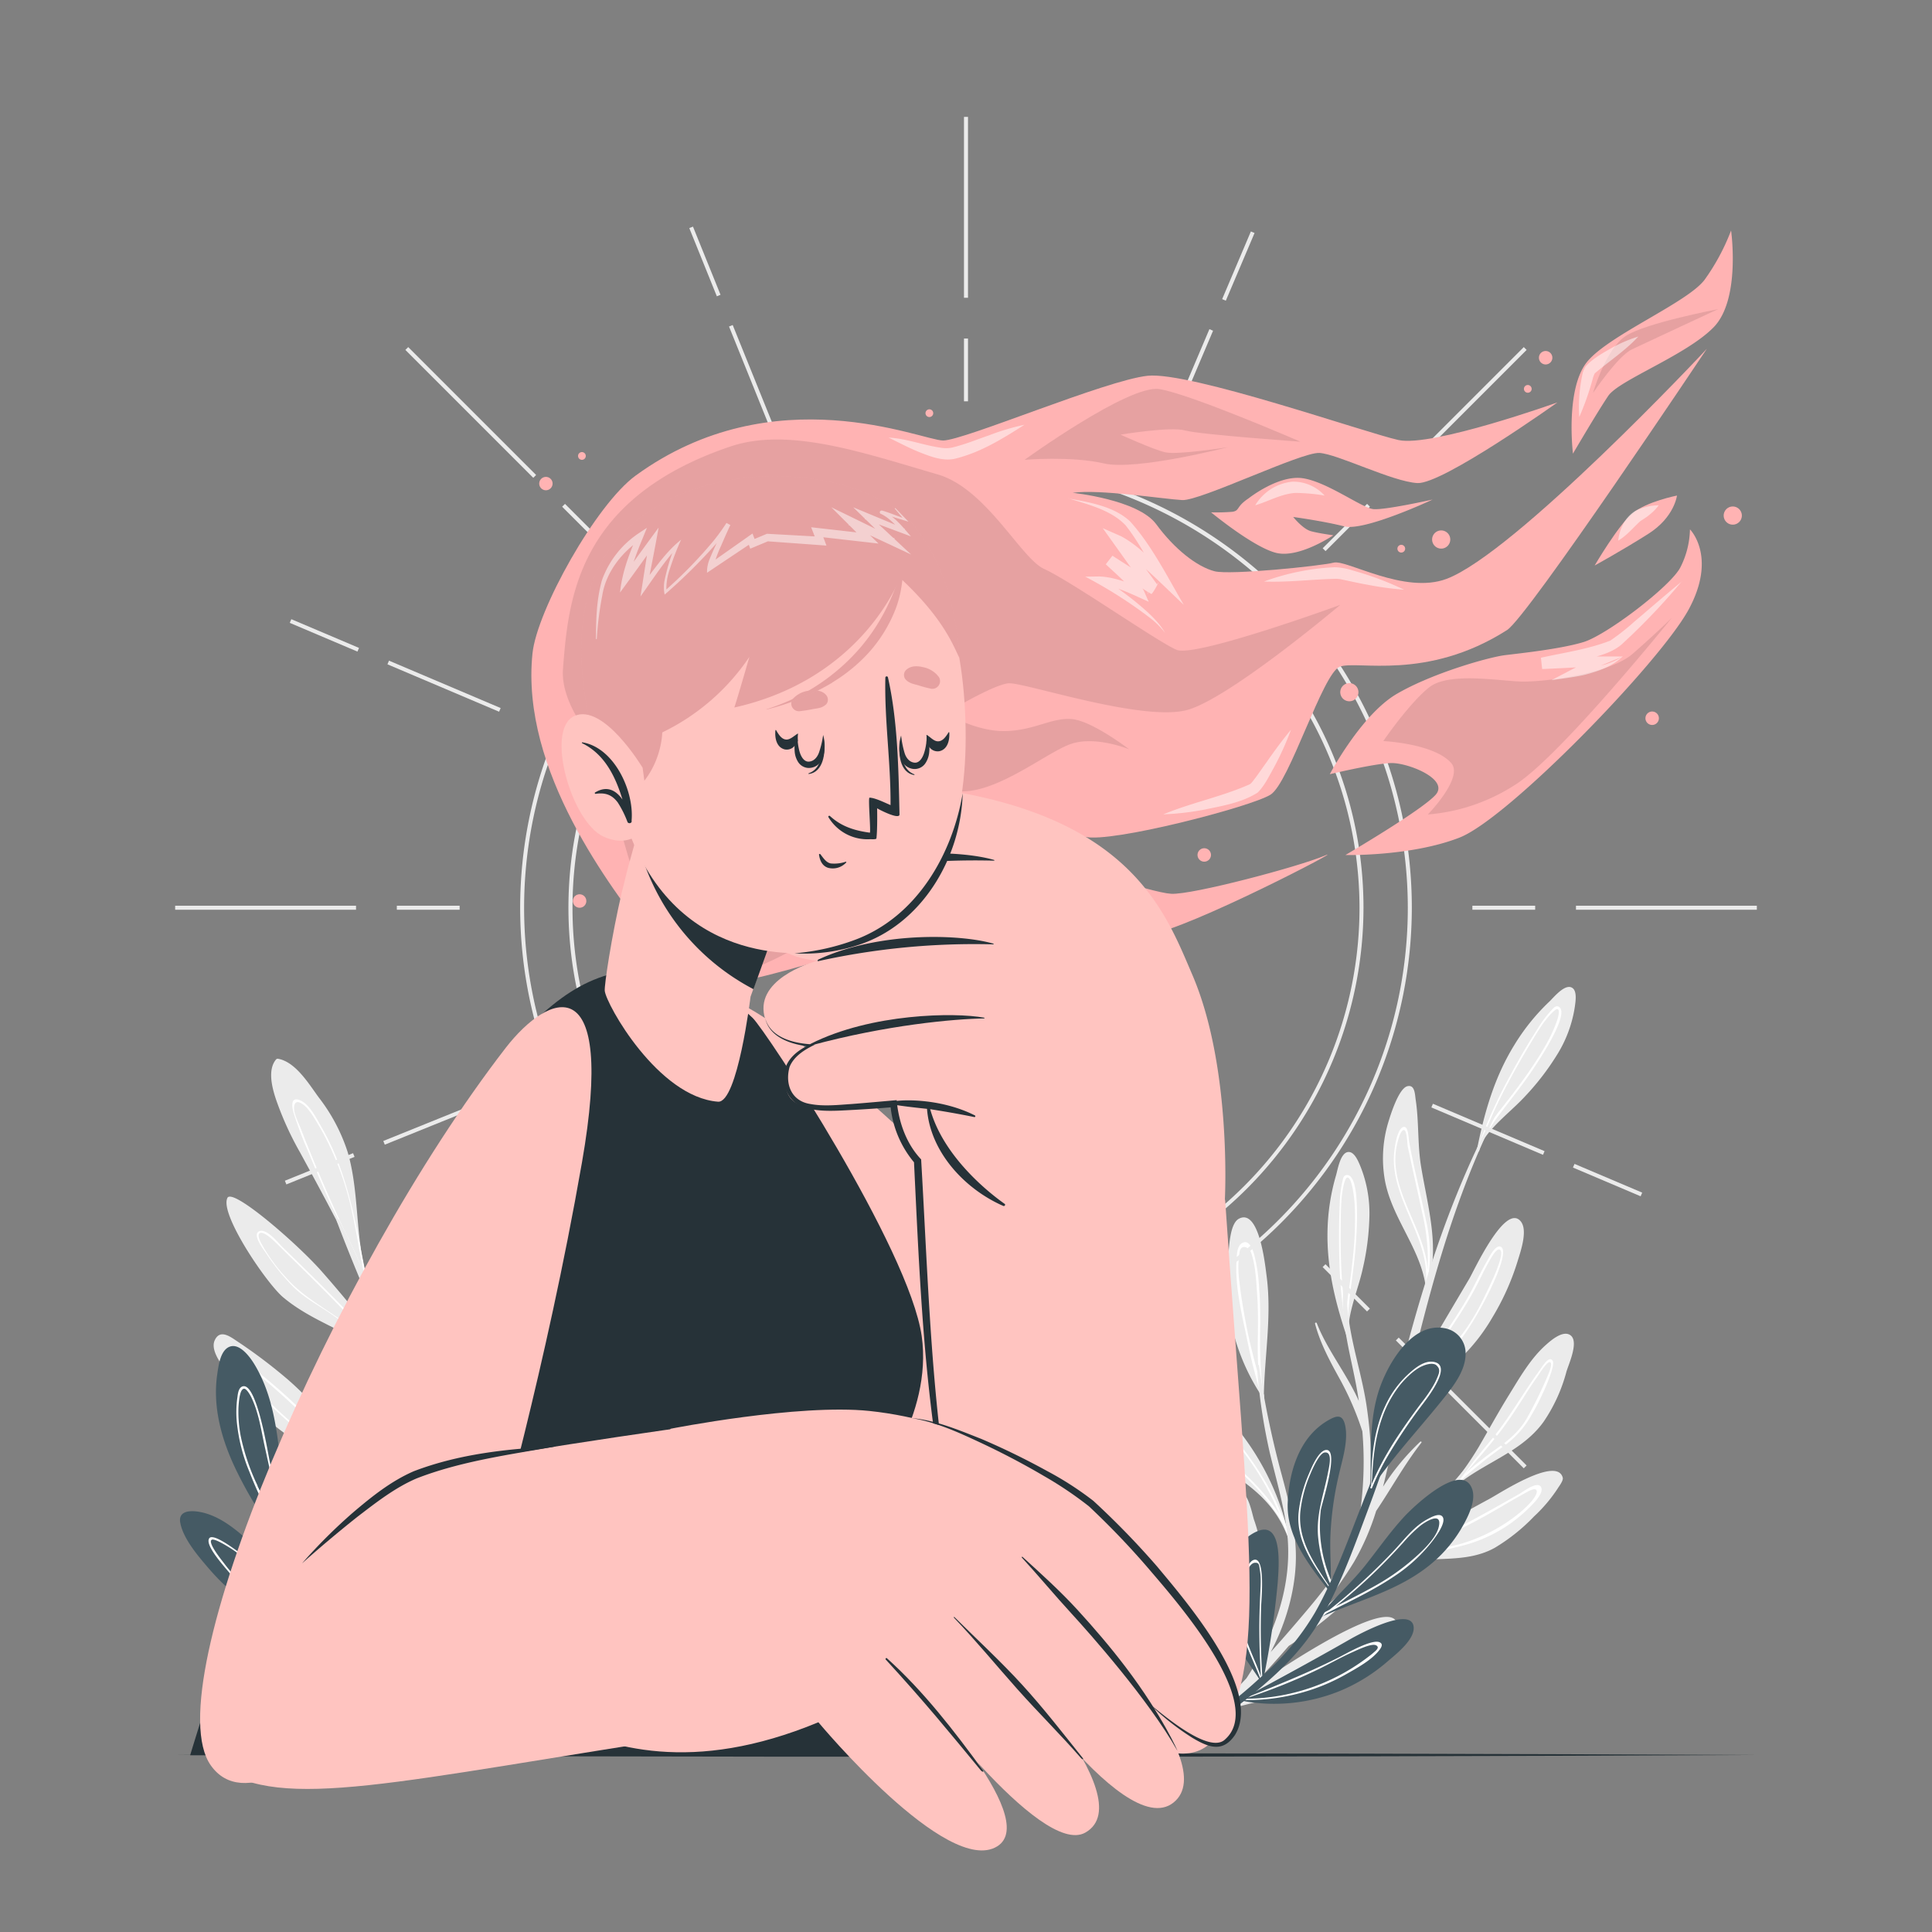 <svg xmlns="http://www.w3.org/2000/svg" viewBox="0 0 500 500"><rect x="0" y="0" width="500" height="500" fill="#808080" stroke="none"/><g id="freepik--background-complete--inject-139"><path d="M359.28,290.47a32.46,32.46,0,0,0-1,14.2c1.48,9.95,9,17.83,10.59,27.63-.2,1.18-.44,2.36-.76,3.55,0,0,0,0,0,.06a0,0,0,0,0,0,0h0v0a.13.13,0,0,0,.09.1c.07-.13.13-.27.19-.4s.23-.49.33-.74.29-.7.42-1.06c0,0,.08-.16.08-.21,3.65-10.06.3-21.22-1.4-31.44-1-5.84-.56-11.73-1.44-17.55-.21-1.39-.19-4-2.19-3.49C361.93,281.79,359.85,288.6,359.28,290.47Z" style="fill:#ebebeb"></path><path d="M360.75,299.05c-.64,12.11,10.53,22.7,7.94,34.79-.09.34-.17.68-.26,1s-.13.46-.2.69h0c0,.1-.06.19-.1.29s0,0,0,.06a0,0,0,0,0,0,0h0v0a.13.13,0,0,0,.09.1h0a.1.1,0,0,0,.1-.07c.14-.36.27-.72.38-1.08a15.22,15.22,0,0,0,.61-2.68h0a38.75,38.75,0,0,0-.24-16.21c-1.39-6.87-3.14-13.54-4.39-20.48-.16-.86-.16-4.24-1.54-3.79C361.42,292.33,360.82,297.65,360.75,299.05Zm.59-1.8c.11-.68,1-5.23,2.12-4.76.67.28.76,3.73.86,4.22.41,1.87.8,3.73,1.21,5.61.86,3.93,1.74,7.86,2.59,11.8a52.16,52.16,0,0,1,1.35,14.55C368.84,318.07,359.58,308.24,361.34,297.25Z" style="fill:#fff"></path><path d="M356.38,406.71c0,.16.13.38.35.24,9.17-5.9,20.61-1.1,30.1-6.37a48.54,48.54,0,0,0,10.2-8.15,38.72,38.72,0,0,0,6.21-7.38c.22-.37,1.39-1.87,1.2-2.62-1.46-5.65-16.14,3.92-18.61,5.27-9.6,5.24-18.39,10-26.81,16.74-.88.69-1.75,1.41-2.62,2.15C356.37,406.61,356.37,406.66,356.38,406.71Z" style="fill:#ebebeb"></path><path d="M356.38,406.71c.33-.21.66-.43,1-.63,6.3-3,13.32-4.09,20.1-5.82a37.78,37.78,0,0,0,17.77-9.57c.89-.88,4.62-4.24,3.52-5.93-1-1.52-4.74,1.41-5.65,1.93-6.82,3.82-13.5,7.7-20.61,11-4.55,2.11-9.16,4.21-13.49,6.76-.88.69-1.75,1.41-2.62,2.15C356.37,406.61,356.37,406.66,356.38,406.71Zm4.28-2.56c5-2.8,10.29-5.14,15.51-7.62,3.59-1.7,7.09-3.54,10.53-5.53,1.88-1.09,3.75-2.2,5.64-3.28,1-.54,1.9-1.08,2.86-1.59.48-.26,2.05-1.16,2.45-.44,1.08,2-9.45,12-22.52,14.55A82,82,0,0,0,360.66,404.15Z" style="fill:#fff"></path><path d="M371.63,389.34a.08.08,0,0,0,0,.12.1.1,0,0,0,.14,0l.56-.55c.7-.69,1.37-1.38,2-2.08l.36-.39.1,0c7.33-7.5,18.43-9.79,24.68-18.47A42.08,42.08,0,0,0,405.39,355c.58-2,3.4-8,.92-9.52-1.92-1.2-4.93,1.42-6.19,2.54-4,3.54-6.82,8.5-9.6,13s-5.2,8.92-7.79,13.39a86.28,86.28,0,0,1-8.2,11.46Q373.11,387.62,371.63,389.34Z" style="fill:#ebebeb"></path><path d="M371.63,389.34a.08.08,0,0,0,0,.12c.6-.63,1.2-1.26,1.8-1.87-.37.43-.74.87-1.1,1.31.7-.69,1.37-1.38,2-2.08.32-.38.65-.75,1-1.12a118,118,0,0,1,13.5-11.2,24.7,24.7,0,0,0,6.08-6c3.08-4.41,7.84-14.77,6.92-16.33s-2.83,1.74-3.37,2.46c-4.26,5.81-7.72,12.13-12.31,17.73-3.08,3.76-6.21,7.49-9.34,11.23-.78.76-1.56,1.53-2.3,2.33Q373.11,387.62,371.63,389.34Zm29.52-36.82c.81.33-.42,3.11-.74,3.85a114.43,114.43,0,0,1-5.15,10.49c-2,3.58-4.9,5.94-8.22,8.26a88.15,88.15,0,0,0-7.92,6.3c3.1-3.51,6.17-7.06,9-10.74,2.38-3.06,4.45-6.33,6.55-9.59,1-1.63,2.09-3.24,3.21-4.82.3-.43,2.52-4.06,3.24-3.75" style="fill:#fff"></path><path d="M317,435.57a.08.08,0,0,0,.08.08s.08,0,.1-.07c0-.24.09-.46.13-.7.17-.85.31-1.7.44-2.55,0-.15.05-.3.07-.46a.35.35,0,0,0,.05-.08c1.62-9.21,8.63-16.5,8.85-26a37.53,37.53,0,0,0-2.17-12.45c-.57-1.73-1.51-7.57-4.12-7.47-2,.09-2.92,3.54-3.28,5-1.15,4.62-.73,9.69-.51,14.4s.67,9.19,1,13.79a76.19,76.19,0,0,1-.25,12.56C317.3,432.9,317.16,434.23,317,435.57Z" style="fill:#ebebeb"></path><path d="M317,435.57a.08.08,0,0,0,.08.08c.12-.76.25-1.53.38-2.29l-.15,1.52c.17-.85.31-1.7.44-2.55l.15-1.31a104.45,104.45,0,0,1,4.3-15,22.29,22.29,0,0,0,1.43-7.51c0-4.79-1.68-14.81-3.14-15.5s-1.21,2.71-1.24,3.51c-.21,6.43.43,12.82-.12,19.25-.37,4.33-.8,8.65-1.21,13-.2,1-.38,1.92-.52,2.88C317.3,432.9,317.16,434.23,317,435.57Zm1.52-9.6c.51-4.15,1-8.3,1.24-12.46.2-3.45.07-6.9,0-10.35-.05-1.73-.1-3.45-.07-5.17,0-.47-.19-4.26.49-4.4s1.27,2.51,1.4,3.21c.64,3.38,1.2,6.87,1.5,10.31.32,3.66-.61,6.85-1.88,10.23A77.89,77.89,0,0,0,318.54,426Z" style="fill:#fff"></path><path d="M316,443.21a1.42,1.42,0,0,0,.72-.25c9.38-3.59,19.64-3.75,29.06-7.34a27.37,27.37,0,0,0,11-7.21c1.26-1.43,5.62-6.35,4.65-8.63-2.87-6.86-34.52,14.75-44.93,22.52a2.08,2.08,0,0,0-.48.32C315.62,442.92,315.67,443.19,316,443.21Z" style="fill:#ebebeb"></path><path d="M316,443.21l2.1-1.15c2.28-.92,4.57-1.79,6.92-2.53,3.72-1.17,7.54-1.86,11.32-2.81a36,36,0,0,0,15.81-8.45c1-.9,3.87-3.28,3.24-4.95s-2.94,0-3.78.37c-11.9,5.68-23.48,12.21-35,18.63l-.6.3C315.62,442.92,315.67,443.19,316,443.21Zm5.53-3q6.78-3.69,13.57-7.32,5.32-2.85,10.68-5.65c1.76-.92,3.5-1.87,5.29-2.76.7-.35,3.41-1.73,3.66-.75s-1.62,2.8-1.95,3.15c-5.35,5.5-12.21,8.33-19.57,10A86.68,86.68,0,0,0,321.49,440.18Z" style="fill:#fff"></path><path d="M360.91,363.94a.41.41,0,0,0-.05.36.45.45,0,0,0,.41.29.5.5,0,0,0,.27,0,.2.2,0,0,0,.16-.06c4.43-4.33,11.2-8.36,15.75-12.52a48.13,48.13,0,0,0,8.79-11.08,64.65,64.65,0,0,0,6.48-14.42c.72-2.4,2.79-8.07.84-10.43-4-4.86-12.1,12.81-13.27,14.79C373.79,341.86,367.29,352.87,360.91,363.94Z" style="fill:#ebebeb"></path><path d="M360.86,364.3a.45.45,0,0,0,.41.29l.78-1.12c1.73-2,3.47-4.07,5.32-6,3-3.17,6.44-5.9,9.34-9.16,5.05-5.68,14.53-23.77,11.81-25.58-1.42-.94-3.18,2.79-3.7,3.67-2,3.48-3.62,7.2-5.71,10.66-2.17,3.64-4.57,7.15-6.95,10.66-3.68,5.39-7.37,10.77-11,16.21C361.06,364.05,361,364.18,360.86,364.3Zm3.64-4.38c3.27-4.77,6.49-9.57,9.74-14.36,2.23-3.31,4.44-6.65,6.43-10.12,1.11-1.94,2.1-3.94,3.1-5.95.49-1,1-1.95,1.53-2.89s2.25-4.19,3.05-3-1.6,6.53-2.17,7.77c-.92,2-1.87,4-2.89,6A51.91,51.91,0,0,1,376,348.26c-2.93,3.24-6.36,6-9.32,9.2C366,358.27,365.22,359.08,364.5,359.92Z" style="fill:#fff"></path><path d="M307.8,372.75c8.14,8.86,21.29,11.32,26.09,26.84a.06.06,0,0,0,.11,0,0,0,0,0,0,0-.06c-.3-1.56-.65-3.12-1.07-4.67a67.86,67.86,0,0,0-11.26-23.27,51.39,51.39,0,0,0-11-10.78c-2.15-1.52-6.79-5.39-9.47-4.79C295.43,357.33,306.31,371.15,307.8,372.75Z" style="fill:#ebebeb"></path><path d="M308.28,367.3c3.29,6.44,9.8,10.61,14.78,15.62a58.58,58.58,0,0,1,9,11.41c.67,1.74,1.32,3.49,1.93,5.28a0,0,0,0,0,0-.06c-.3-1.56-.65-3.12-1.07-4.67l-.14-.25a71.67,71.67,0,0,0-6.77-13.54,74.53,74.53,0,0,0-13.43-15.93c-.9-.81-3.86-4.32-5.4-3.42S307.82,366.41,308.28,367.3Zm-.55-5c1.12-.43,6.35,4.77,8.4,6.89a74.26,74.26,0,0,1,11.35,15.2,71.82,71.82,0,0,1,3.58,7.4,58.63,58.63,0,0,0-5.9-7.37c-4.49-4.82-10.11-8.67-14.18-13.84a20.88,20.88,0,0,1-2.7-4.4C308,365.56,306.71,362.69,307.73,362.31Z" style="fill:#fff"></path><path d="M317.9,324.44a55.68,55.68,0,0,0-.09,13A54.52,54.52,0,0,0,326.33,361c.08.13.16.26.25.39.07.41.15.82.25,1.23l.06.28,0,.06h0a.11.11,0,0,0,.19-.08c0-.51,0-1,0-1.53.17-10.49,2.11-20.76.7-31.26-.31-2.29-1.81-17.31-7.05-14.74C318.33,316.49,318.17,322.25,317.9,324.44Z" style="fill:#ebebeb"></path><path d="M320,326.55c-.36,6.46,1.34,13.4,2.67,19.7a148.91,148.91,0,0,0,3.67,14.7c.12.4.25.8.38,1.19l.12.43c0,.11.05.22.08.34h0a.11.11,0,0,0,.19-.08c0-.51,0-1,0-1.53s-.21-.77-.31-1.16a123.44,123.44,0,0,1-.65-17.22c0-3.13,0-6.24-.29-9.35a42.18,42.18,0,0,0-1.33-9.09c-.41-1.25-1.26-3.73-3-2.81C320,322.44,320.08,325.18,320,326.55Zm3.86-2.19c1.11,3.4,1.27,7.39,1.51,10.94.24,3.4.2,6.82.17,10.23a107,107,0,0,0,.25,10.89c-1.24-4.54-2.43-9.1-3.32-13.77-.69-3.65-1.3-7.32-1.73-11a28.13,28.13,0,0,1-.18-5.73,16.64,16.64,0,0,1,.27-2C321.28,321.79,323.35,322.83,323.85,324.36Z" style="fill:#fff"></path><path d="M382.3,297.19c0,.17-.06.34-.1.51a.3.3,0,0,0,.39.34.31.31,0,0,0,.23-.24l.21-.91h0c.06-.25.12-.48.17-.73.23-.41.47-.81.73-1.19,2.78-4.21,7.6-7.77,10.87-11.36a66.21,66.21,0,0,0,8.08-10.5,32.63,32.63,0,0,0,4.68-12.52c.15-1.2.72-4.24-.78-5-1.9-1-4.8,2.69-5.83,3.64a54.65,54.65,0,0,0-9.07,11.26C386.79,278.75,384.19,287.77,382.3,297.19Z" style="fill:#ebebeb"></path><path d="M383.15,295.11a20.63,20.63,0,0,0-.85,2.08c0,.17-.06.34-.1.51a.3.3,0,0,0,.39.34c0-.12.07-.24.12-.36s.21-.53.32-.79h0q.42-1,.9-1.92a43.5,43.5,0,0,1,4.08-6.49c2.67-3.56,5.47-7,8-10.69,1.27-1.84,11-16,7.2-17.33-.72-.26-1.42.71-1.81,1.11a30.11,30.11,0,0,0-3.51,4.74Q394.23,272,391,278.06A126.09,126.09,0,0,0,383.15,295.11Zm7-14.61c1.87-3.54,3.85-7,5.91-10.43,1-1.66,2-3.34,3.11-4.95.55-.8,3.3-4.39,4-3.92,1.1.69-1.52,6.28-2.31,7.78-.91,1.72-1.9,3.39-2.94,5-2.09,3.3-4.4,6.46-6.77,9.57-2.09,2.75-4.59,5.67-6.55,8.83A128.22,128.22,0,0,1,390.14,280.5Z" style="fill:#fff"></path><path d="M348.71,346.4c.05.17.11.32.16.49a.31.31,0,0,0,.52.1.3.3,0,0,0,.07-.32l-.27-.9h0c-.08-.25-.15-.48-.22-.73,0-.46,0-.93,0-1.39.29-5,2.68-10.54,3.7-15.28a66.08,66.08,0,0,0,1.72-13.13,32.58,32.58,0,0,0-2.23-13.18c-.47-1.12-1.51-4-3.19-3.93-2.12.12-2.8,4.73-3.21,6.06a55,55,0,0,0-2.2,14.3C343.34,328.2,345.62,337.3,348.71,346.4Z" style="fill:#ebebeb"></path><path d="M348.4,344.17a18.4,18.4,0,0,0,.31,2.23c.05.17.11.32.16.49a.31.31,0,0,0,.52.1c0-.12-.06-.25-.08-.37,0-.28-.09-.56-.12-.85h0c-.09-.71-.15-1.41-.19-2.12a43.17,43.17,0,0,1,.27-7.66c.52-4.42,1.21-8.82,1.56-13.26.18-2.23,1.54-19.37-2.46-18.61-.76.14-.88,1.33-1,1.87a29.64,29.64,0,0,0-.66,5.86c-.2,4.54-.22,9.11-.1,13.65A124.24,124.24,0,0,0,348.4,344.17ZM347.12,328c-.17-4-.19-8-.12-12,0-1.94.06-3.9.2-5.85.07-1,.65-5.44,1.53-5.41,1.31,0,1.85,6.19,1.91,7.89.07,1.94.05,3.88,0,5.82-.15,3.9-.56,7.8-1.05,11.67-.43,3.43-1.13,7.21-1.24,10.93A127,127,0,0,1,347.12,328Z" style="fill:#fff"></path><path d="M325.82,353.44a243.76,243.76,0,0,0,5.53,26.92c1.86,6.86,3.73,13.83,4,21,.32,8.53-2.15,18-6.49,26.19q3.76-4.18,7.43-8.51c5-5.86,10-11.87,13.5-18.74.35-.68.67-1.37,1-2.06a.18.18,0,0,1,0-.16,93.26,93.26,0,0,0,1.79-27.64,77.25,77.25,0,0,0-6-13.83c-2.51-4.55-4.91-9-6.24-14a.24.24,0,0,1,.45-.17c2.55,6.69,7.79,13.19,10.87,20.13-.17-1.14-.36-2.29-.57-3.44-2-11-5.81-22-1.79-33,.13-.36.66-.11.55.25C346,338.56,352,352,353.72,364.17c1.31,9,1.75,18.76-.44,27.76a143.83,143.83,0,0,0,4-15.19c6.91-30.8,14.9-61.43,29.88-89.42.14-.28.58-.09.44.19-15.33,30.38-21.41,63.4-29.39,96.14-.09.37-.19.74-.28,1.11a62,62,0,0,1,9.62-11.64c.18-.17.46.05.3.25-4.39,5.63-7.74,11.78-11.7,17.66a64.35,64.35,0,0,1-5.72,13.18,103.13,103.13,0,0,1-10.2,13.94c6.25-5.24,12.57-10.42,18.45-16.13a278.53,278.53,0,0,0,25-27.51c.11-.14.32,0,.21.18A233,233,0,0,1,359,404.38c-7.78,7.74-16.12,15.63-25.46,21.57-8.93,10.29-18.48,20.61-29.78,28.14a.49.49,0,0,1-.58-.8c2.08-1.84,4.1-3.72,6.11-5.61,1.95-4.35,4.65-8.35,6.38-12.85a70.89,70.89,0,0,0,4.14-16.39c.06-.42.66-.31.64.09-.47,7.67-2.19,17.11-6.29,24.43q4.29-4.23,8.41-8.61c7.34-11.21,12.11-24.52,10.51-37.93-.82-6.89-2.8-13.54-4.42-20.27a150.41,150.41,0,0,1-3.38-22.65A.26.26,0,0,1,325.82,353.44Z" style="fill:#ebebeb"></path><path d="M152.77,310c1.58,4.36,1.26,9.74,1.06,14.28A112.3,112.3,0,0,1,152,339.81c-.86,4.78-2,9.51-3.14,14.21l0,.13-.24.92c0,.38-.09.77-.16,1.16a.23.23,0,0,1-.2.2.19.19,0,0,1-.24-.22c0-.21.05-.42.06-.63.77-8.82-4.32-16.87-4.63-25.61-.17-4.79,1-9.59,1.88-14.27.49-2.59.62-5.95,1.62-8.38.27-.65.33-1.34,1.06-1.69C150.22,304.58,152.22,308.48,152.77,310Z" style="fill:#ebebeb"></path><path d="M150.68,313.28c-1.39-1.14-2.2,2-2.47,2.88-1.82,5.83-2.84,12.77-1.8,18.79,1.13,6.63,2.34,13.26,1.85,20-.07.21-.13.43-.2.65s0,.42-.06.63a.19.19,0,0,0,.24.22c0-.14,0-.27.06-.4.2-.62.37-1.25.54-1.88l0-.13a129.8,129.8,0,0,0,2.32-13.75,89.34,89.34,0,0,0,1-19.46,43.36,43.36,0,0,0-.59-4.68C151.51,315.36,151.36,313.83,150.68,313.28Zm.78,3.92c.25,1.64.41,3.29.5,4.95a90.51,90.51,0,0,1-1,17.09,126.41,126.41,0,0,1-2.43,14.65,51.89,51.89,0,0,0-.49-11.47c-.4-2.86-1-5.68-1.42-8.54a32.1,32.1,0,0,1,.34-9.63,41.15,41.15,0,0,1,1.93-8.92c.23-.56.87-1.82,1.36-1.73C151.13,313.75,151.37,316.56,151.46,317.2Z" style="fill:#fff"></path><path d="M113.15,377.39s0,0,0,0" style="fill:#ebebeb"></path><path d="M148.47,438.33a.2.2,0,0,1,.1.26h0a.24.24,0,0,1-.18.17.29.29,0,0,1-.18,0c-5.4-2.73-10.55-7.07-16.81-7.39-4.89-.26-9.09.35-13.74-1.66a36.89,36.89,0,0,1-12.43-8.91,39.05,39.05,0,0,1-4.24-5.6c-.59-1-2.52-3.34-2.25-4.57,1.26-5.74,18.29,4.47,20.55,5.84,10,6.09,20.2,13,28.56,21.22a.1.1,0,0,1,0,.09.13.13,0,0,1-.06.1Z" style="fill:#ebebeb"></path><path d="M148.47,438.33l-.66-.46a.13.13,0,0,0,.06-.1c-5.53-4.19-11.4-8-17.3-11.67a172.5,172.5,0,0,0-19.62-11c-.93-.43-4.8-2.74-5.61-1.24s3.21,4.94,4.07,5.7c5,4.52,11.63,6.59,18,8.46,4.14,1.22,8.2,2.37,11.91,4.66,3.11,1.92,6,4.18,9.07,6.12a.24.24,0,0,0,.18-.17c-1.58-1-3.1-2.11-4.63-3.2,1.55,1.05,3.09,2.12,4.63,3.19A.2.2,0,0,0,148.47,438.33Zm-13.95-8.53c-6.19-2.42-12.84-3.48-18.81-6.53a26.43,26.43,0,0,1-7.71-5.72c-.42-.45-2.44-2.48-2-3.29.31-.54,1.92,0,2.15.05a48.39,48.39,0,0,1,5.15,2.3c5.84,3,11.5,6.34,17.06,9.79,3.09,1.92,6.11,3.91,9.11,6A30.23,30.23,0,0,0,134.52,429.8Z" style="fill:#fff"></path><path d="M123.85,319.56c.67,5.17-.37,10.57-1.78,15.56-3.28,11.52-9.6,22.22-11.6,34.1-.08.47-.15.94-.21,1.4.1.62,0,.47-.17-.26h0c-.87-3.16-3.87-17.09-2.5-27.09.87-6.23,3-12.13,5.17-18,1.23-3.35,2.44-6.72,3.69-10.06.41-1.08,1-4.14,2.6-4.38C122.18,310.35,123.58,317.53,123.85,319.56Z" style="fill:#ebebeb"></path><path d="M118.4,320.59A1.06,1.06,0,0,0,117,321a5.3,5.3,0,0,0-.68,2c-.32,1.23-.64,2.44-1,3.66-2.18,8.44-5.12,17-5.93,25.76a72.22,72.22,0,0,0,.62,17.37c0,.19,0,.38,0,.57h0c.19.73.27.88.17.26.06-.46.13-.93.21-1.4,0-.65,0-1.29.06-1.94a53.14,53.14,0,0,1,3-13.1,132.06,132.06,0,0,0,6-24.85,26.07,26.07,0,0,0,.19-5.72C119.52,322.75,119.31,321.05,118.4,320.59Zm.76,2.73a7.57,7.57,0,0,1,.12,1.26,22,22,0,0,1-.06,2.69,60.92,60.92,0,0,1-.87,6.45,179.12,179.12,0,0,1-5.9,22.34,48.2,48.2,0,0,0-2.32,11.2c-.31-3.21-.49-6.42-.48-9.61,0-8.23,2.32-16,4.35-23.91.51-1.95,1-3.91,1.51-5.86.25-1,.5-2,.76-2.93l.37-1.47c.25-1,.1-1.4,1.2-1.7C119.19,321.41,119,322.18,119.16,323.32Z" style="fill:#fff"></path><path d="M132.05,367.72a65.43,65.43,0,0,1,3.15,11.82c1.34,8.09.1,17.43,2.22,25.48.19.53.36,1.07.51,1.61.06.2.11.4.16.6a.11.11,0,0,1-.2.07c-.17-.34-.33-.68-.51-1h0c-.08-.18-.18-.36-.27-.54-4-7.84-9.15-15-10.85-23.82-1-5.41-2.73-20.35.84-21.48C128.69,359.91,131.18,365.4,132.05,367.72Z" style="fill:#ebebeb"></path><path d="M128.8,368.51c-.86.41-.82,2.08-.88,2.78a34.59,34.59,0,0,0,.2,5.57,55.79,55.79,0,0,0,2,10.15,110,110,0,0,0,7,18.71c.09.18.19.36.27.54h0c.18.35.34.69.51,1a.11.11,0,0,0,.2-.07c-.05-.2-.1-.4-.16-.6-2.64-6.91-3.74-14.17-4.66-21.52C133.07,383.46,131.74,367.12,128.8,368.51Zm2.67,6.63c.26,1.54.47,3.09.68,4.64.48,3.61.89,7.24,1.41,10.85A83.19,83.19,0,0,0,136,402.3,141.48,141.48,0,0,1,131.11,389a74.93,74.93,0,0,1-2.21-9.1,40.77,40.77,0,0,1-.52-5.05c0-.81-.37-5.49.6-5.89C130.18,368.44,131.36,374.48,131.47,375.14Z" style="fill:#fff"></path><path d="M166.21,351.77c2,2.43,1,7.27,0,9.82a23.16,23.16,0,0,1-7.39,9c-4.45,3.52-9.42,6.23-13.16,10.58s-2.53,3-5.13,8.52c-.05.11-.16.11-.24,0a1,1,0,0,1-.16-.88.89.89,0,0,1,0-.15c2.4-9.07,7-16.21,13.22-23.29,3.5-4,5.61-9.1,9.26-13C164,350.94,164.85,350.09,166.21,351.77Z" style="fill:#ebebeb"></path><path d="M164.12,356.54c-1.34-.63-3,2.08-3.7,3.06a56.71,56.71,0,0,1-6.38,8.1,71,71,0,0,0-6.22,6.65,45.55,45.55,0,0,0-6.76,12.15,21,21,0,0,0-1,2.28,1,1,0,0,0,.16.88l.09-.3a31.22,31.22,0,0,1,11-14.18c5.08-3.85,9.87-8.12,12.59-14C164.42,360.1,165.35,357.13,164.12,356.54Zm-.22,3.85a23.54,23.54,0,0,1-1.51,3,30.87,30.87,0,0,1-3.59,4.83,56,56,0,0,1-8,7,33.93,33.93,0,0,0-8.38,8.92,46.46,46.46,0,0,1,6.31-10.31c2.29-2.81,5.09-5.08,7.45-7.81,1.08-1.26,2-2.61,3-4l1.54-2.2c.46-.65,1.91-3,2.89-2.78C164.85,357.24,164.08,360,163.9,360.39Z" style="fill:#fff"></path><path d="M83.11,328.87c8,9.06,15.48,18.58,22.57,28.37a.3.3,0,0,1,0,.38.09.09,0,0,1,0,.06,1.62,1.62,0,0,1,.13.19.13.13,0,0,1,0,.19l0,0h0a.16.16,0,0,1-.14,0c-5-4.9-9.71-9.49-16-12.73-5.76-3-11.43-5.42-16.44-9.63-4.26-3.61-16.37-21.39-14.4-25.64C60,307.19,76.72,321.67,83.11,328.87Z" style="fill:#ebebeb"></path><path d="M73.18,322.82c-1.05-1-4.12-5-6.08-4.18s1.17,4.83,1.75,5.68A57.1,57.1,0,0,0,76,333.14c2.71,2.64,5.92,4.39,9,6.45,7.69,5.09,14.48,11.7,20.66,18.49h0l0,0a.13.13,0,0,0,0-.19,1.62,1.62,0,0,0-.13-.19.09.09,0,0,0,0-.06C96,345,84.54,333.86,73.18,322.82ZM105,357.22A130.56,130.56,0,0,0,91.36,344c-5.66-4.74-12.49-7.79-17.38-13.42a43.67,43.67,0,0,1-6.41-8.89c-.22-.43-1-1.88-.47-2.45s1.85.12,3.58,1.7c1.43,1.32,2.79,2.72,4.18,4.08,5.47,5.34,10.91,10.71,16.16,16.27Q98.33,349,105,357.22Z" style="fill:#fff"></path><path d="M116.48,395.25a.18.18,0,0,1,0,.14.21.21,0,0,1-.26.13l-.77-.24s0,0-.07,0c-5.73-.74-10.39.23-15.91,1.64a25.31,25.31,0,0,1-12.41,0,42.19,42.19,0,0,1-12.52-5.65c-1.57-1-6.61-3.27-5.79-6,1.35-4.55,16.64,1.37,19.29,2.23a119.93,119.93,0,0,0,14.32,3.83c4.79.93,9.59,1.72,14,3.8A.16.16,0,0,1,116.48,395.25Z" style="fill:#ebebeb"></path><path d="M113.44,394.56s0,0,0,0c-2.77-.64-5.53-1.38-8.33-1.87-3.13-.55-6.33-.48-9.47-1-5.88-1-11.47-3.15-17.28-4.45-.76-.16-2.26-.46-1.86.83.17.56,1,1,1.4,1.32a27.13,27.13,0,0,0,4.1,2.4c4.85,2.31,10.47,4,15.88,3.76,6.27-.29,12.37-1.47,18.57-.13a.18.18,0,0,0,0-.14A18.82,18.82,0,0,0,113.44,394.56Zm-13.59.38a34.53,34.53,0,0,1-19.73-4.65,27.84,27.84,0,0,1-2.53-1.69c-.49-.4-1.18-1.27.66-1,.44.06.86.21,1.29.31,1.5.38,3,.79,4.48,1.22,3.18.9,6.36,1.86,9.6,2.54a59.33,59.33,0,0,0,8.71,1,70.56,70.56,0,0,1,10.49,1.8C108.55,393.94,104.12,394.6,99.85,394.94Z" style="fill:#fff"></path><path d="M100,382.82a.42.42,0,0,1,0,.27.28.28,0,0,1,0,.13.76.76,0,0,1-.11.14l0,0a.4.4,0,0,1-.4,0,18.13,18.13,0,0,1-2.45-1.11c-9.5-3.62-19.23-7.45-27-14.16a62.38,62.38,0,0,1-10.34-11.72c-1.46-2.1-5.46-6.53-4.14-9.48s3.92-1.05,5.7.15a134.11,134.11,0,0,1,13.31,10.05,74.23,74.23,0,0,1,11.13,12.1c3.89,5.3,7.61,10.8,14,13.21A.48.48,0,0,1,100,382.82Z" style="fill:#ebebeb"></path><path d="M82.4,369.39A160.85,160.85,0,0,0,65,353.66c-.79-.64-3.08-2.26-3.43-.44-.42,2.15,2.76,4.69,4,6a122.68,122.68,0,0,0,14.87,13.49,68.35,68.35,0,0,0,19.47,10.54.28.28,0,0,0,0-.13c-11.5-4.27-21.48-11.75-30.18-20.27-2.1-2.06-4.22-4.14-6.14-6.37-.31-.35-2.07-2.75-1.38-3.4s3.08,1.38,3.37,1.63l4.15,3.46a189.47,189.47,0,0,1,14.63,14,46.77,46.77,0,0,0,15.55,11,.42.42,0,0,0,0-.27C93,379.75,87.6,374.92,82.4,369.39Z" style="fill:#fff"></path><path d="M82.48,284A46,46,0,0,1,90,298.23c2.32,8,2.19,16.42,3.34,24.63,0,0,0,.06,0,.09a55.86,55.86,0,0,0,1.3,6.63c.12.46.25.93.39,1.4a.29.29,0,0,1,0,.28.39.39,0,0,1-.19.1.34.34,0,0,1-.2,0h0a.37.37,0,0,1-.22-.22c-.23-.65-.44-1.32-.63-2a.19.19,0,0,1-.11-.09c-4.9-10.25-10.47-20.61-16-30.75a81.68,81.68,0,0,1-6.33-14c-.94-2.89-2.09-7.35,0-10a.64.64,0,0,1,.56-.3C76.47,274.76,79.94,280.52,82.48,284Z" style="fill:#ebebeb"></path><path d="M77.36,284.64c-2.22-.72-1.77,1.91-1.41,3.24a93.82,93.82,0,0,0,3.91,10.35c1.56,3.82,3.17,7.63,4.84,11.4,3.15,7.12,7.54,14.21,9.87,21.68v0h0a.34.34,0,0,0,.2,0,.39.39,0,0,0,.19-.1c-.12-.56-.23-1.12-.35-1.68q-.66-3.31-1.3-6.63s0-.06,0-.09c-2.1-10.64-4.41-21.18-10-30.93C82,289.67,80.09,285.52,77.36,284.64Zm6.63,9.3a77,77,0,0,1,7.06,19.48c1.22,5.37,2,10.82,3.16,16.22-1.55-4.33-3.81-8.45-5.76-12.65q-4.59-9.87-8.66-20-1-2.43-1.93-4.87c-.56-1.45-1.75-3.7-1.76-5.28,0-3.06,2.55-1,3.38-.07a18.44,18.44,0,0,1,1.86,2.61C82.29,290.88,83.17,292.4,84,293.94Z" style="fill:#fff"></path><path d="M150.26,339.28a223,223,0,0,1-6.06,29.61c-2.49,8.92-5.09,17.84-6.3,27-1.61,12.22-.5,25.62,5.73,36.25a144.17,144.17,0,0,1-24.54-41C109,365.94,100,340,87.76,315.73c-.2-.4-.76-.09-.61.31,5,13.27,10.86,26.2,16,39.42s9.79,26.43,15.1,39.47c.57,1.41,1.17,2.8,1.79,4.18-7.79-9.64-19.2-16.75-30.4-20.87-.14-.05-.2.17-.07.22a79.27,79.27,0,0,1,21.6,14.36c5.58,5.14,9.82,11.1,14.31,17.12a121.35,121.35,0,0,0,42.37,44.22.17.17,0,0,0,.18-.29,121.45,121.45,0,0,1-19.59-16.45c-10-13.26-10.49-31-7.5-47.05,1.56-8.43,3.79-16.71,5.79-25.05s4.24-17.27,4-26A.24.24,0,0,0,150.26,339.28Z" style="fill:#ebebeb"></path><path d="M250,350.29A115.38,115.38,0,1,1,365.38,234.92,115.5,115.5,0,0,1,250,350.29Zm0-229.72A114.35,114.35,0,1,0,364.34,234.92,114.47,114.47,0,0,0,250,120.57Z" style="fill:#ebebeb"></path><path d="M250,337.79A102.88,102.88,0,1,1,352.87,234.92,103,103,0,0,1,250,337.79Zm0-204.71A101.84,101.84,0,1,0,351.84,234.92,102,102,0,0,0,250,133.08Z" style="fill:#ebebeb"></path><rect x="181.91" y="58.15" width="1.03" height="19.03" transform="translate(-12.06 73.26) rotate(-22)" style="fill:#ebebeb"></rect><rect x="194.51" y="83.16" width="1.03" height="31.39" transform="translate(-22.83 80.26) rotate(-22)" style="fill:#ebebeb"></rect><rect x="83.43" y="154.92" width="1.03" height="19.03" transform="translate(-100.21 177.46) rotate(-67)" style="fill:#ebebeb"></rect><rect x="114.4" y="161.88" width="1.03" height="31.39" transform="translate(-93.44 213.98) rotate(-67)" style="fill:#ebebeb"></rect><rect x="73.23" y="301.97" width="19.03" height="1.03" transform="translate(-107.29 53.02) rotate(-22)" style="fill:#ebebeb"></rect><rect x="98.25" y="289.37" width="31.39" height="1.03" transform="translate(-100.3 63.79) rotate(-22)" style="fill:#ebebeb"></rect><rect x="170" y="400.45" width="19.03" height="1.03" transform="translate(-259.72 409.54) rotate(-67)" style="fill:#ebebeb"></rect><rect x="176.97" y="369.48" width="31.39" height="1.03" transform="translate(-223.2 402.78) rotate(-67)" style="fill:#ebebeb"></rect><rect x="317.06" y="392.65" width="1.03" height="19.03" transform="translate(-127.53 148.25) rotate(-22)" style="fill:#ebebeb"></rect><rect x="304.45" y="355.28" width="1.03" height="31.39" transform="translate(-116.76 141.26) rotate(-22)" style="fill:#ebebeb"></rect><rect x="415.53" y="295.88" width="1.03" height="19.03" transform="translate(-27.64 569.05) rotate(-67)" style="fill:#ebebeb"></rect><rect x="384.56" y="276.56" width="1.03" height="31.39" transform="translate(-34.4 532.53) rotate(-67)" style="fill:#ebebeb"></rect><rect x="407.74" y="166.82" width="19.03" height="1.03" transform="translate(-32.3 168.49) rotate(-22)" style="fill:#ebebeb"></rect><rect x="370.36" y="179.43" width="31.39" height="1.03" transform="translate(-39.3 157.73) rotate(-22)" style="fill:#ebebeb"></rect><rect x="310.97" y="68.35" width="19.03" height="1.03" transform="translate(131.87 336.96) rotate(-67)" style="fill:#ebebeb"></rect><rect x="291.64" y="99.32" width="31.39" height="1.03" transform="translate(95.35 343.73) rotate(-67)" style="fill:#ebebeb"></rect><rect x="249.48" y="30.25" width="1.04" height="46.81" style="fill:#ebebeb"></rect><rect x="249.48" y="87.61" width="1.04" height="16.25" style="fill:#ebebeb"></rect><rect x="121.31" y="83.34" width="1.04" height="46.81" transform="translate(-39.8 117.41) rotate(-45)" style="fill:#ebebeb"></rect><rect x="151.07" y="128.38" width="1.04" height="16.25" transform="translate(-52.12 147.18) rotate(-45)" style="fill:#ebebeb"></rect><rect x="45.33" y="234.4" width="46.81" height="1.04" style="fill:#ebebeb"></rect><rect x="102.7" y="234.4" width="16.25" height="1.04" style="fill:#ebebeb"></rect><rect x="98.42" y="362.57" width="46.81" height="1.04" transform="translate(-221.06 192.49) rotate(-45)" style="fill:#ebebeb"></rect><rect x="143.46" y="332.81" width="16.25" height="1.04" transform="translate(-191.3 204.82) rotate(-45)" style="fill:#ebebeb"></rect><rect x="249.48" y="392.77" width="1.04" height="46.81" style="fill:#ebebeb"></rect><rect x="249.48" y="365.96" width="1.04" height="16.25" style="fill:#ebebeb"></rect><rect x="377.65" y="339.68" width="1.04" height="46.81" transform="translate(-145.98 373.75) rotate(-45)" style="fill:#ebebeb"></rect><rect x="347.89" y="325.2" width="1.04" height="16.25" transform="translate(-133.65 343.96) rotate(-45)" style="fill:#ebebeb"></rect><rect x="407.86" y="234.4" width="46.81" height="1.04" style="fill:#ebebeb"></rect><rect x="381.05" y="234.4" width="16.25" height="1.04" style="fill:#ebebeb"></rect><rect x="354.77" y="106.23" width="46.81" height="1.04" transform="translate(35.28 298.67) rotate(-45)" style="fill:#ebebeb"></rect><rect x="340.29" y="135.99" width="16.25" height="1.04" transform="translate(5.53 286.35) rotate(-45)" style="fill:#ebebeb"></rect><circle cx="250" cy="234.92" r="2.36" style="fill:#ebebeb"></circle></g><g id="freepik--Table--inject-139"><path d="M45.3,454.19c131.15-.61,278.26-.62,409.4,0-131.15.62-278.26.61-409.4,0Z" style="fill:#263238"></path></g><g id="freepik--Plants--inject-139"><path d="M343.83,411.55c-5.11-6.59-10.93-13.86-10.57-22.62.33-8.09,3-17.05,10.47-21.35,2.12-1.23,3.66-1.65,4.34,1.08,1,4.15-.73,9.2-1.62,13.23a84,84,0,0,0-2.15,15.79c-.12,3.74.16,7.48.13,11.22,0,.47,0,.94,0,1.41,0,.18,0,.36,0,.54a2.43,2.43,0,0,0,.14.2.44.44,0,0,1,0,.38.39.39,0,0,1-.08.14A.43.43,0,0,1,343.83,411.55Z" style="fill:#455a64"></path><path d="M344.51,411.57c-4.17-6-9.06-12.25-8.45-19.91a33.94,33.94,0,0,1,2.74-10.36c.62-1.49,2.47-5.95,4.42-6.05,3.51-.18-1.18,13.95-1.41,15.61a35.79,35.79,0,0,0,2.62,18c0,.47,0,.94,0,1.41a40.14,40.14,0,0,1-3.31-12.59c-.51-6,1.52-11.06,2.62-16.86.24-1.26,1.22-5.23-.94-4.91-1.42.21-3.26,4.55-3.65,5.49a33.77,33.77,0,0,0-2.62,9.81c-.73,7.72,4,14,8.08,20.18A.39.39,0,0,1,344.51,411.57Z" style="fill:#fff"></path><path d="M342.38,418.26c-.3.12-.59.26-.9.4h0a.19.19,0,0,1-.22,0,.34.34,0,0,1-.12-.45.21.21,0,0,1,.16-.12l.13,0,.28-.1v0l.06-.08c3.62-4.42,7.94-8.24,11.51-12.72,3.41-4.28,6.52-8.8,10.26-12.81,2.36-2.53,14.79-14.37,17.44-7.05,1.18,3.24-1.39,7.9-3,10.6a35.3,35.3,0,0,1-8.31,9.38C361.56,411.73,351.68,414.15,342.38,418.26Z" style="fill:#455a64"></path><path d="M361,407.83a40.78,40.78,0,0,0,8.66-7.71c.86-1,5-6,3.63-7.64-.88-1.06-3.21.33-4,.76-3.35,1.82-5.77,5.07-8.33,7.82a156.13,156.13,0,0,1-16.83,15.5c-.43.23-.87.45-1.29.69s-.71.39-1.06.58c-.13.07-.25.12-.37.2l-.29.15a.37.37,0,0,0,.13.46l.83-.44c-.21.16-.41.3-.61.47h0l.73-.33.17-.08c.35-.25.69-.51,1-.76C349.33,414.4,355.44,411.61,361,407.83Zm-15.42,8c3.49-2.77,6.85-5.73,10.06-8.82,2.6-2.49,5.08-5.1,7.49-7.76a36.54,36.54,0,0,1,4.33-4.29c1.22-1,6-4.13,4.85.34-.85,3.24-5,6.87-7.43,8.93a57.86,57.86,0,0,1-8.69,6C352.71,412.21,349.11,414,345.56,415.81Z" style="fill:#fff"></path><path d="M326.44,435.26h0a2.85,2.85,0,0,1-.21-.22c-4.14-6.41-10.65-14.24-10.26-22.33.29-6,3.58-14,9.51-16.46,6.7-2.74,5.4,9.91,5.21,13.14a231.94,231.94,0,0,1-3.84,25.78s0,.1,0,.15a0,0,0,0,0,0,0C326.72,435.47,326.57,435.38,326.44,435.26Z" style="fill:#455a64"></path><path d="M326.77,435.34c0-.51-.07-1-.1-1.55-.37-5.91-.48-11.85-.3-17.76,0-1.49,1.23-12.92-1.74-12.37-1.79.33-2.87,4.59-3.26,6a23.15,23.15,0,0,0-.81,7.72c.39,6,3.44,11.37,5.56,16.93.11.25.21.52.3.78a.91.91,0,0,0,0,.17h0C326.57,435.38,326.71,435.46,326.77,435.34Zm-5.28-14.77a23.78,23.78,0,0,1-.24-7.94c.24-1.75,1.31-8.07,3.53-8.19,1.18-.07,1.06.67,1.29,2a16.33,16.33,0,0,1,.19,1.85c.06,1.53-.05,3.06-.12,4.57-.14,2.68-.21,5.35-.23,8,0,4.38.13,8.76.43,13.13C324.81,429.5,322.44,425.25,321.49,420.57Z" style="fill:#fff"></path><path d="M347.31,437.39a45,45,0,0,1-26.15,2.72A.26.26,0,0,1,321,440a.35.35,0,0,1-.11-.4.32.32,0,0,1,.38-.22l.54.08c9.15-5,18.33-9.91,27.39-15.11,2.13-1.23,15.9-8.78,16.64-3.41.45,3.32-4.62,7.21-6.8,9.09A45.35,45.35,0,0,1,347.31,437.39Z" style="fill:#455a64"></path><path d="M357,427c.56-.71,1-1.6,0-2-2-.84-8.41,2.85-10.24,3.78-7.53,3.84-15.21,6.93-23,10.07l-2,.81-.78,0a.35.35,0,0,0,.11.4,1.72,1.72,0,0,0,.21-.07c.34,0,.7,0,1,0h0a53.29,53.29,0,0,0,16.35-2.46,50.64,50.64,0,0,0,9.61-4.18C351.05,431.76,355,429.65,357,427Zm-34.26,12.6h-.5c.28-.09.55-.17.83-.28A149.26,149.26,0,0,0,341.21,432c3-1.46,5.85-3.1,8.88-4.45,1.27-.57,4.85-2.31,6-1.76s-.07,1.43-.72,2c-.47.43-1.4,1.1-1.87,1.46A52.53,52.53,0,0,1,322.71,439.63Z" style="fill:#fff"></path><path d="M303.76,454.19l-.89-1.24c1.08-.8,2.15-1.61,3.21-2.42,4.29-3.31,8.56-6.65,12.76-10.07,2.41-1.95,4.76-3.92,7-6a2.31,2.31,0,0,1,.24-.2c.17-.17.36-.34.55-.51s.39-.36.59-.55a65.73,65.73,0,0,0,13.1-15.87c1.14-2,2.19-4.08,3.2-6.17.1-.2.19-.41.28-.61a.8.8,0,0,0,.08-.16c.1-.2.19-.41.29-.63s.15-.31.22-.47c3-6.49,5.43-13.22,8.05-19.82.74-1.88,1.49-3.78,2.26-5.65a1.51,1.51,0,0,1,.14-.34,3.61,3.61,0,0,1,.16-.42c3.35-8.33,6.8-16.64,9.92-25,.11-.32.58-.1.46.21-2,5.62-3.94,11.29-5.88,17-.26.76-.53,1.51-.78,2.27-.51,1.5-1,3-1.54,4.47-1.05,3-2.1,5.93-3.21,8.88-3.1,8.28-6.13,16.77-10.24,24.65-.3.59-.62,1.17-.95,1.75-.2.37-.4.73-.61,1.08s-.47.83-.71,1.24c-4.33,7.29-10.12,12.93-16.49,18.19-.44.36-.89.73-1.35,1.09l-.62.51-.33.27-.44.35h0l-.32.25c-.39.31-.78.6-1.17.92q-6.4,5-12.9,9.87C306.5,452.06,305.13,453.13,303.76,454.19Z" style="fill:#455a64"></path><path d="M356.81,360c2.12-6.66,8.39-17.77,16.87-16.29a6.54,6.54,0,0,1,5.61,6.7c0,4-2.76,7.79-5.13,10.79-6.32,8-13.35,15.38-19.11,23.86,0,.08-.49.72-.61.91s-.38,0-.26-.21l.56-.83C354.77,376.69,354.29,367.88,356.81,360Z" style="fill:#455a64"></path><path d="M355.07,385.09c0-.07.05-.12.07-.19a69.36,69.36,0,0,1,3.62-7.4,139,139,0,0,1,9.55-14.26c1.31-1.78,7.93-10.23,2.45-10.82-2.32-.25-4.67,1.72-6.25,3.16a25.78,25.78,0,0,0-6,8.24c-2.91,6.17-3.56,13-3.66,19.7,0,.31,0,.62,0,.92-.05.1-.08.18-.12.28a1,1,0,0,0-.08.18.25.25,0,0,0,0,.12.24.24,0,0,0,.31.18A.17.17,0,0,0,355.07,385.09Zm0-2c.25-5.54.81-11.18,2.71-16.42a29.32,29.32,0,0,1,4.1-7.66,22.77,22.77,0,0,1,2.59-2.88,16.5,16.5,0,0,1,2.25-1.83c1.76-1.18,4.15-1.82,5.06-.93,1.13,1.09.7,2-.15,3.91a17.76,17.76,0,0,1-1,1.83c-.89,1.48-1.93,2.88-3,4.26-1.71,2.29-3.39,4.59-5,7-1.1,1.6-2.15,3.23-3.13,4.89a72.51,72.51,0,0,0-4.55,8.91C355,383.8,355,383.45,355,383.1Z" style="fill:#fff"></path><path d="M66.66,400.91c4.13,3.8,8,7.87,11.8,12,2.16,2.33,4.3,4.68,6.47,7,2.39,2.56,4.64,5.42,8,6.68h0a2,2,0,0,1,.41.25.25.25,0,0,1,0,.07.42.42,0,0,1-.52.51l-.22-.09h-.09a13.47,13.47,0,0,1-3-.71,72.39,72.39,0,0,1-8.14-2.42,69.68,69.68,0,0,1-15.53-7.78,58.88,58.88,0,0,1-11.64-10.3c-2.71-3.16-6.79-7.81-7.55-12.06-.68-3.85,4.28-3.09,6.58-2.41C58.44,393.18,62.76,397.32,66.66,400.91Z" style="fill:#455a64"></path><path d="M54.16,398.1c-1.18,1.65,3.3,6.66,5.18,8.89a56.63,56.63,0,0,0,10.09,9.35A73.08,73.08,0,0,0,91.6,427l1,.29h.09l.22.07a.42.42,0,0,0,.53-.51c-.64-.29-1.24-.6-1.85-.93s-1.08-.6-1.59-.93c-5.74-3.41-10.72-8.15-15.61-12.68C68.61,407,55.74,395.92,54.16,398.1Zm36.63,28c.8.44,1.6.84,2.42,1.22l-1.93-.64a80.29,80.29,0,0,1-19.62-9.32,57.49,57.49,0,0,1-9.43-7.84,52.36,52.36,0,0,1-4.29-5c-.55-.74-4.15-5.13-3.2-6,.67-.6,4.81,2.1,4.9,2.15.83.53,1.64,1.11,2.44,1.7,1.65,1.21,3.22,2.51,4.78,3.83,3.36,2.88,6.56,5.95,9.83,8.93C81,419.1,85.6,423.21,90.79,426.08Z" style="fill:#fff"></path><path d="M97.74,383.86c3.74,7.26,4.62,15.59,4.73,23.64.06,4.31-.09,8.62-.13,12.92,0,3.61-.34,7.79.4,11.54,0,.16.07.33.11.5a14.86,14.86,0,0,0,1,3.06.22.22,0,0,1,0,.21,2.08,2.08,0,0,1,.19.29c0,.06,0,.15-.11.09l-.27-.24,0,0a.22.22,0,0,1-.24-.14s0-.08,0-.13l-.26-.24c-6.3-5.8-9.82-15.62-12.22-23.51s-3.5-16.29-1.42-24.34c.53-2,1.42-6.83,3.87-7.52C95.56,379.34,97,382.32,97.74,383.86Z" style="fill:#455a64"></path><path d="M94.42,388.56c-2.47.41-2,7.19-1.87,8.85a86.73,86.73,0,0,0,2.25,14.86c1.77,8,4.09,15.72,8.2,22.77h0c0,.1.06.19.08.28a3.25,3.25,0,0,0,.27.26.61.61,0,0,0,0,.12.24.24,0,0,0,.25.14c0-.13-.07-.26-.09-.38-.28-1-.51-2-.72-3,0-.17-.08-.34-.11-.5-1.43-7-1.68-14.23-2.2-21.39a80.32,80.32,0,0,0-2.24-14.79C98,394.55,96.49,388.22,94.42,388.56Zm2.22,3.59c3.37,7.81,3.27,17.1,3.84,25.45a87,87,0,0,0,2.34,16.74c-3.47-6.46-5.57-13.7-7.17-20.77a110.66,110.66,0,0,1-2.24-12.35,45.38,45.38,0,0,1-.37-6.8,17.47,17.47,0,0,1,.51-4C94.4,388,96.05,390.81,96.64,392.15Z" style="fill:#fff"></path><path d="M117.26,446.54a.47.47,0,0,1-.05.44h.16a.14.14,0,0,1,.14.13.12.12,0,0,1-.11.14c-9.7,1.53-20.48,2-30-.63A38.55,38.55,0,0,1,76,441.51c-2.37-1.6-7.14-4.83-7.41-8-.54-6.43,16.51.25,19.08,1.26,4.68,1.85,9.19,4.09,13.83,6,5.08,2.12,10.3,3.86,15.52,5.61A.38.38,0,0,1,117.26,446.54Z" style="fill:#455a64"></path><path d="M117.26,446.54c-.53,0-1.05-.09-1.57-.17a82.63,82.63,0,0,1-24.56-6.66,77,77,0,0,0-12-4.56c-1-.25-4.83-1.45-4.22,1,.32,1.26,6.56,4.86,8.26,5.66a52.29,52.29,0,0,0,12.24,3.85,86.26,86.26,0,0,0,21.47,1.48l.63,0a.14.14,0,0,0-.14-.13h-.15A.47.47,0,0,0,117.26,446.54ZM99,445.79a60.85,60.85,0,0,1-12.38-3A42.63,42.63,0,0,1,82,440.7a29.32,29.32,0,0,1-3.42-2c-2.62-1.91-3.15-2.61-2.93-3.12.14-.31.69-.48,2.83-.13a21.63,21.63,0,0,1,4,1.16c1.85.71,3.67,1.47,5.48,2.26,3.64,1.56,7.26,3.18,11,4.47a64,64,0,0,0,16.6,3.47A98.57,98.57,0,0,1,99,445.79Z" style="fill:#fff"></path><path d="M116.25,418.68a24.45,24.45,0,0,1,5,9.13c2.21,6.61,3,13.59,4.73,20.32.26,1,.54,2,.86,3,0,.11.69,1.21.62,1.15s-.34-.34-.87-.9h0c-2.63-2.75-10.44-11.23-13.43-17a50.14,50.14,0,0,1-4.51-11.24c-.43-1.86-1.22-6.08.63-7.51S115,417.36,116.25,418.68Z" style="fill:#455a64"></path><path d="M112.28,420.31c-2.6,1.08,2.77,12.5,3.44,14a70.11,70.11,0,0,0,9.57,15.48c.42.54.86,1.06,1.31,1.59s.84.89.86.9-.57-1-.62-1.16l-.15-.51c-.25-.83-.48-1.66-.69-2.48-1.71-4.5-3.33-9.05-5.13-13.53a64.69,64.69,0,0,0-4.55-9.36C115.91,424.56,113.41,419.84,112.28,420.31Zm2.12,2.36c5.81,8.34,7.92,18.37,11.75,27.63l.19.45c-.16-.21-.33-.41-.48-.62a80.41,80.41,0,0,1-8.11-12.7,75.83,75.83,0,0,1-3.66-8.43,38.4,38.4,0,0,1-1.62-4.78c-.16-.72-.5-2.7,0-2.94C113.12,420.91,114,422.13,114.4,422.67Z" style="fill:#fff"></path><path d="M65.91,353.19c9.15,15.27,4.49,34.86,12.59,50.58l0,.08c.25.48.51.95.78,1.42a.33.33,0,0,1-.24.49.24.24,0,0,1-.24-.13,3.9,3.9,0,0,1-.19-.35c-7.25-6.73-13.13-15.88-17.44-24.72-3.74-7.7-6.22-16.34-4.94-24.94.31-2.12.79-6.35,3.36-7.15S64.79,351.31,65.91,353.19Z" style="fill:#455a64"></path><path d="M62.77,358.8c-1.07.35-1.21,1.94-1.33,2.8a27.44,27.44,0,0,0-.14,6.53,45,45,0,0,0,3.31,12.93,92.83,92.83,0,0,0,10.82,20.18c1,1.4,2.08,2.75,3.22,4l.43.48a.34.34,0,0,0,.25-.49c-.28-.45-.51-.9-.77-1.37a.81.81,0,0,1-.06-.13,54.84,54.84,0,0,1-4.63-9.53c-1.88-5.17-2.88-10.64-4.07-16C69.34,376.14,66.45,357.59,62.77,358.8Zm2.41,3.12c1.86,4,2.46,8.53,3.41,12.8s1.88,8.64,2.91,12.93a61.47,61.47,0,0,0,3.29,10,48.29,48.29,0,0,0,4.13,7.74,69.37,69.37,0,0,1-5-7s0-.06,0-.1a122.27,122.27,0,0,1-7.16-13.58,1.3,1.3,0,0,1-.08-.17,56.16,56.16,0,0,1-4.36-12.77,32.72,32.72,0,0,1-.61-7.32c.13-2.78.52-5,1.46-5.05C63.75,359.36,64.64,360.74,65.18,361.92Z" style="fill:#fff"></path><path d="M67.05,384.5c2.5,4.41,5.11,8.78,7.74,13.14q1.84,3.09,3.71,6.13a.81.81,0,0,0,.06.13c.45.73.9,1.48,1.34,2.21,4,6.67,8,13.68,13.11,19.62a67.21,67.21,0,0,0,9,8.52l1,.79h0l.56.42a3.55,3.55,0,0,0,.31.23c2.83,2.19,5.78,4.24,8.66,6.21,4,2.76,8.19,5.24,12.38,7.66a2,2,0,0,0,.37.22l.57.34.29.17.54.31c1.35.78,2.69,1.57,4,2.37l-.87,1.21a96.24,96.24,0,0,1-12.73-6.9l-.25-.16c-.4-.24-.8-.5-1.19-.76s-1-.61-1.45-.94c-1.17-.77-2.32-1.54-3.45-2.32-6.55-4.51-13.25-9.41-18.58-15.38l-.43-.5a1.18,1.18,0,0,1-.18-.21,2.74,2.74,0,0,1-.32-.36l-.49-.58c-.29-.35-.57-.71-.84-1.07l-.25-.32c-4.35-5.62-7.85-12.08-11.34-18.19-.64-1.13-1.27-2.24-1.9-3.37l-1-1.89-1.54-2.87s0-.06,0-.1c-2.41-4.51-4.72-9.08-7.16-13.58C66.58,384.48,66.93,384.29,67.05,384.5Z" style="fill:#455a64"></path></g><g id="freepik--Character--inject-139"><path d="M412.7,146.35s6.11-10.46,9.79-13.51S434,128.25,434,128.25s-.65,5.62-7.42,9.91S412.7,146.35,412.7,146.35Z" style="fill:#FFB3B3"></path><path d="M374.32,149.83c-10.9,4.06-25.84-5.08-29.16-4.22s-26.86,3.27-30.84,2.23c-4.6-1.2-10.38-5.76-15.08-12.16s-21.63-8.14-21.63-8.14c6.93-1,23.64,1.63,28.34,1.88s30.82-12.47,35.51-12.2,18.86,7.43,25.35,7.8,36.26-20.88,36.26-20.88-32.53,11.65-41.15,9.74-54-17.79-64.91-16.63S249.51,114,244.07,114s-43.71-17-79.55,9.07c-10.27,7.47-25.53,34.82-26.71,46-3.18,30.55,20.65,60.88,30.05,73.45,3.4,4.51,15.78,12.34,23.54,11.35s26.58-7.16,32.46-8.45,22.12,13.05,29.22,11.4,23.85-13.68,23.85-13.68-17.84,1.89-20,1-6-3.82-5.27-4.64,34.88,4.05,45.59,2.42,52.2-23.32,45.63-20.5-34.39,10.22-39.8,9.89-27.05-8-37.12-9.53-26.69,4.63-28.85,4.43.51-8.55,5.82-12.65,31.06,1.33,37.85,3,43.18-7.8,48.06-10.92,13.45-31.39,17.89-33.1,22.44,3.81,43.29-9.48c5.4-3.44,51-71.75,51.72-72.81C440.91,91.23,392,143.23,374.32,149.83Zm-184,78c-11.73-1.63-18.46-14.34-18.46-14.34s11.46,1.95,15.8,4.08,12.75,4.93,19.67,4.27c6.31-.6,18.74-6.39,20.89-7.41C225.21,216.15,201.29,229.38,190.33,227.83Z" style="fill:#FFB3B3"></path><path d="M407.08,117.4s-2.09-17.09,3.86-24,25.82-15.14,30.21-21A55.76,55.76,0,0,0,448,59.65s2.53,17.76-4.47,25S419,98.37,416.24,102.42,407.08,117.4,407.08,117.4Z" style="fill:#FFB3B3"></path><path d="M344.15,200.36s8.13-15.43,17.38-20.81,23.78-9.48,28-10,14.32-1.58,20.27-3.38,22.45-14.35,25.05-19.28a22.64,22.64,0,0,0,2.51-9.89s7.08,7-.31,20.69-46.73,54.17-59.33,59.08-29.52,4.51-29.52,4.51,19.51-11.42,23.28-15.52-7.19-8.42-11.51-8.28S344.15,200.36,344.15,200.36Z" style="fill:#FFB3B3"></path><path d="M323.1,129s7.69-6.13,14-5.24,15.37,7.72,18.35,8,15.32-2.48,15.32-2.48-17.66,8.29-22.91,6.94-13.18-2.43-13.18-2.43,2.48,3.12,4.61,3.69,5.77,1.05,5.77,1.05-8.85,6-14.76,4.56-16.86-10.49-16.86-10.49a53.31,53.31,0,0,0,5.5-.15C320.92,132.14,319.82,131.16,323.1,129Z" style="fill:#FFB3B3"></path><g style="opacity:0.1"><path d="M145.7,173.11c1.37-17.44,3.31-44,43.27-57.54,15.15-5.15,34.6,1.65,53.71,7.21,12.59,3.66,21.51,21.72,27.54,24.46,7.07,3.21,29.43,18.91,34.3,20.94s42.34-11.64,42.34-11.64S319,180.09,307.68,183.62,265,176.5,261,176.84s-16.24,7.75-16.24,7.75,7.9,4.83,15.51,4.61,11.74-3.47,17-3.11,14.95,7.83,14.95,7.83-8.87-3.68-15.33-1.29-19.4,13.09-29.12,12.12S216.21,193.15,210,194.5a36.67,36.67,0,0,0-10.81,4.26,109.56,109.56,0,0,0,15.09,3.46c6.08.71,14.19,1.38,14.19,1.38s-47.23,7.64-58.21,2S144.79,184.83,145.7,173.11Z"></path><path d="M358,191.79c.42-.66,7.14-10.28,12-14s16.87-1.75,23.05-1.43,23.57-2,29.45-7.13,10.16-9.33,10.16-9.33-28.47,35.33-40.23,43a48.76,48.76,0,0,1-22.92,7.89s9.47-9.68,6-13.38C371,192.4,358,191.79,358,191.79Z"></path><path d="M412.26,101.72s3.27-11.41,8.49-14.79S444.66,80,444.66,80,426,88.67,422.33,90.42,412.26,101.72,412.26,101.72Z"></path><path d="M159.75,211.51s11.32,15.38,14.37,18.13,20.14,6.27,23.6,5.8,19.17-6.44,23.41-6.66,18.69,9.47,18.69,9.47-14.1-2.65-17.61-1.88-24.29,15.47-31.69,15S170.43,238.62,167.63,235,159.75,211.51,159.75,211.51Z"></path><path d="M265.16,119S292.1,99.49,300,100.69s36.56,13.62,36.56,13.62-25.88-1.82-29.82-2.9S290,112.49,290,112.49s8.37,3.81,11.53,4.56,16.21-1.31,16.21-1.31-23.72,6.14-32.1,4.19S265.16,119,265.16,119Z"></path></g><g style="opacity:0.5"><path d="M327.12,150.5a60.88,60.88,0,0,1,18.33-3.7,17.06,17.06,0,0,1,4.87.91,79,79,0,0,1,13.05,4.9,78,78,0,0,1-9.22-1.24c-2.19-.38-4.57-.91-6.75-1.37a7,7,0,0,0-2-.2c-6,.16-12.22.94-18.32.7Z" style="fill:#fff"></path><path d="M408.71,107.93a39.62,39.62,0,0,1,.72-10.54,6.45,6.45,0,0,1,.94-2.57c2-2.19,4.66-3.58,7.14-5A37.3,37.3,0,0,1,424,87.09c-3.35,3.65-7.64,6.44-11.28,9.54a6.79,6.79,0,0,0-.54,1.47,70.85,70.85,0,0,1-3.47,9.83Z" style="fill:#fff"></path><path d="M229.91,113.25c4.71.23,9.1,2,13.63,2.63a7.6,7.6,0,0,0,2.94-.07c3.24-.78,6.37-2.08,9.66-3.21a58.67,58.67,0,0,1,9-2.67c-5.7,3.62-11.4,7.2-18.09,8.81-3,.62-5.95-.5-8.63-1.53-3-1.16-5.67-2.62-8.53-4Z" style="fill:#fff"></path><path d="M276.47,129c5.5,1,11.77,2,16,5.94,5.6,6.2,9.68,14.41,13.89,21.59-3.32-3.13-8.25-8-11.66-10.91a30.36,30.36,0,0,0-5.61-4.11l1.7-2.19,8.32,11.45s.35.46.34.46h0c1.32-2.1-1.48,3.2-1.54,2.44a8.38,8.38,0,0,1-1.15-.67c-3.39-2.19-7-4.54-10.39-6.78l1.71-2.21c1.39,1.32,2.74,2.65,4.07,4a22,22,0,0,1,3.83,4.78l1.3,2.94c-4.06-1.79-8.38-4.06-12.81-4.6l.49-1.79a99.58,99.58,0,0,1,9,6.47c2.82,2.35,5.73,4.81,7.58,8a21.7,21.7,0,0,0-3.86-3.86,117.05,117.05,0,0,0-16.82-10.71l3.61-.05c3.85.13,7.32,1.6,10.86,2.92l-1.63,1.6c-2.05-2.86-5-5.27-7.52-7.68l1.72-2.21c3.09,2,8.1,5.16,11.16,7.07h0s0,0-.13-.07l-.09,0c-.05-.75-2.85,4.54-1.54,2.44l0,0c-1.64-2.13-3.16-4.34-4.73-6.51l-7.18-10.06,4.76,2.1c4.74,2.54,8,6.4,11.79,10l-2,1.47c-2.58-4.88-5.23-10-8.64-14.31-3.81-4-9.73-5.38-14.86-7Z" style="fill:#fff"></path><path d="M301.07,210.75c7.25-3,15.11-4.57,22.19-7.7a1.9,1.9,0,0,0,.65-.48c1.35-1.63,2.52-3.45,3.8-5.2,2-2.88,4.1-5.76,6.4-8.52a75.65,75.65,0,0,1-4.4,9.75c-1.27,2.23-2.36,4.66-4.24,6.53-4.15,2.63-9.12,3.42-13.77,4.4a71.19,71.19,0,0,1-10.63,1.22Z" style="fill:#fff"></path><path d="M256.07,227.07c3.95-1.42,8.19-2.7,12.43-2.3A64,64,0,0,1,288,231.45c-6.82-.47-13.39-2.32-20-3.88-3.81-.65-8-.1-11.95-.5Z" style="fill:#fff"></path><path d="M435.25,150.45a167.91,167.91,0,0,1-15,15.8c-2.7,2.73-6.79,3.57-10.34,4.55s-7.07,1.68-10.66,2.32L399,170.2c2.46-.07,4.92-.18,7.38-.21,4-.09,9.58-.12,13.62-.08-4,1.6-8.91,3.71-12.84,5.27l-.47-1.78a34,34,0,0,0,3.44-.35c3.44-.51,7-1.24,9.89-3.26-2.54,2.6-6.15,3.84-9.59,4.77-2.24.61-6.58,1.11-8.93,1.48l4.88-2.56c2.29-1.2,4.62-2.32,6.92-3.48l.56,2.35c-4.84.32-9.91.6-14.75.8l-.32-2.93c6-1.33,12.28-2.2,17.95-4.43a59.37,59.37,0,0,0,6.15-4.84c4-3.39,8.36-7.19,12.41-10.5Z" style="fill:#fff"></path><path d="M418.79,139.91c.35-3.1,1.82-6.23,4.64-7.81a14.47,14.47,0,0,1,5.84-1.33,12.85,12.85,0,0,1-2.65,2.66c-.64.53-1.44,1-2.08,1.42-1.85,1.65-3.45,3.71-5.75,5.06Z" style="fill:#fff"></path><path d="M324.85,130.77a12.65,12.65,0,0,1,9.72-6.12,11,11,0,0,1,8.24,3.6,47.84,47.84,0,0,0-7.63-.68c-3.59.25-6.78,2.14-10.33,3.2Z" style="fill:#fff"></path></g><path d="M427.58,187.62a1.74,1.74,0,1,1,1.74-1.74A1.74,1.74,0,0,1,427.58,187.62Z" style="fill:#FFB3B3"></path><path d="M311.67,223a1.74,1.74,0,1,1,1.73-1.74A1.74,1.74,0,0,1,311.67,223Z" style="fill:#FFB3B3"></path><path d="M398.64,93.65a1.74,1.74,0,1,1,2.43.31A1.73,1.73,0,0,1,398.64,93.65Z" style="fill:#FFB3B3"></path><path d="M150,234.92a1.74,1.74,0,1,1,1.74-1.74A1.73,1.73,0,0,1,150,234.92Z" style="fill:#FFB3B3"></path><path d="M141.28,126.88a1.73,1.73,0,1,1,1.73-1.73A1.73,1.73,0,0,1,141.28,126.88Z" style="fill:#FFB3B3"></path><path d="M349.21,181.49a2.35,2.35,0,1,1,2.35-2.35A2.35,2.35,0,0,1,349.21,181.49Z" style="fill:#FFB3B3"></path><path d="M371.12,141.06a2.35,2.35,0,1,1,3.29.43A2.34,2.34,0,0,1,371.12,141.06Z" style="fill:#FFB3B3"></path><path d="M448.45,135.78a2.35,2.35,0,1,1,2.34-2.34A2.35,2.35,0,0,1,448.45,135.78Z" style="fill:#FFB3B3"></path><path d="M362.65,143a1,1,0,1,1,1-1A1,1,0,0,1,362.65,143Z" style="fill:#FFB3B3"></path><path d="M188.79,139.63a1,1,0,1,1,1-1A1,1,0,0,1,188.79,139.63Z" style="fill:#FFB3B3"></path><path d="M150.6,119a1,1,0,1,1,1-1A1,1,0,0,1,150.6,119Z" style="fill:#FFB3B3"></path><path d="M395.39,101.64a1,1,0,1,1,1-1A1,1,0,0,1,395.39,101.64Z" style="fill:#FFB3B3"></path><path d="M240.52,107.93a1,1,0,1,1,1-1A1,1,0,0,1,240.52,107.93Z" style="fill:#FFB3B3"></path><path d="M181.29,289.23C210,361.79,280.21,456,307.07,453.79c29.92-2.45-10.36-105.91-14.88-105.31-3.84.51-42-43.66-82.6-76.45C166.43,237.21,174.19,271.28,181.29,289.23Z" style="fill:#ffc4c0"></path><path d="M49.21,454.26l187.59-.46-11-68.3s15.7-19.07,12.73-39.75c-3.26-22.66-40.34-79.11-43.78-82.35-13.83-13-28.9-15.43-42.38-9.26C101.83,277.29,49.21,454.26,49.21,454.26Z" style="fill:#263238"></path><path d="M198.61,377.55a164.08,164.08,0,0,0-24.13,4c-3.92,1-7.78,2.18-11.63,3.45-1.92.63-3.85,1.2-5.79,1.76a26.3,26.3,0,0,1-6.21,1.17.15.15,0,0,0,0,.29,44.37,44.37,0,0,0,6-.11,40.91,40.91,0,0,0,5.7-1.08c4-1,7.94-2.15,11.93-3.17,8-2.07,16.07-4.13,24.24-5.61C199.08,378.15,199,377.51,198.61,377.55Z" style="fill:#455a64"></path><path d="M218.69,384.75a178.5,178.5,0,0,0-20.15-1c-3.37,0-6.71.27-10.07.6-1.6.15-3.19.34-4.79.54-1.75.22-3.48.68-5.24.88-.18,0-.18.31,0,.29,1.66-.14,3.35,0,5,0l5-.13c3.35-.08,6.71-.13,10.07-.24,6.71-.23,13.4-.39,20.13-.38C219.06,385.3,219,384.78,218.69,384.75Z" style="fill:#455a64"></path><path d="M130.88,271.18c-44.84,58-91,165.08-76.31,185.72,16.32,23,72.29-48.63,72.91-52.86.82-5.61,13.6-48.69,23.13-103.18C159.58,249.57,142,256.85,130.88,271.18Z" style="fill:#ffc4c0"></path><path d="M314.4,450c14.29-17,8.68-51.37,2.68-139.22-.83-12.16-79.84-29.26-79.62-16.23.27,16.41,5.24,76,6.16,80.57C251.43,414,304.7,461.55,314.4,450Z" style="fill:#ffc4c0"></path><path d="M317,310.29s1.81-34.2-8.42-58c-7.07-16.42-16-41.8-69-48.52-12.55-1.59-38.95,9-34.89,18.63,3.85,9.14,27.18-3.6,44.27,1.88,0,0-22.82,10.36-23.93,23-.49,5.65-1.48,21.11-.53,33.25a50.53,50.53,0,0,0,6.21.66s-.66,11.87,11.53,25.25Z" style="fill:#ffc4c0"></path><path d="M299.29,237.75c-8.46-4.05-26.52-12.32-43.64-13.95-19-1.81-56.16-.17-57.35,13.89-.88,10.3,13.35,10.92,13.35,10.92s-15.2,3.92-14,13.4c1.13,8.64,12.17,8.46,12.17,8.46s-8.81,4-6.12,12.08c3.25,9.76,26.71-1.54,38.53,5.5C244.94,289.63,299.29,237.75,299.29,237.75Z" style="fill:#ffc4c0"></path><path d="M257.09,244.22c-8.58-2.5-29.51-3.19-45.21,4.07-.36.16-.42.52-.07.44a186.93,186.93,0,0,1,45.26-4.33C257.17,244.4,257.18,244.25,257.09,244.22Z" style="fill:#263238"></path><path d="M257.29,222.56c-8.58-2.51-29.51-3.19-45.21,4.06-.36.17-.43.52-.07.44a187.31,187.31,0,0,1,45.26-4.32C257.37,222.74,257.38,222.58,257.29,222.56Z" style="fill:#263238"></path><path d="M254.7,263.37c-7.62-1.4-29.22-1.14-44.88,6.76-.35.17-.4.54,0,.44,19.65-5.32,37.08-6.88,44.91-7C254.8,263.55,254.8,263.39,254.7,263.37Z" style="fill:#263238"></path><path d="M230.3,285.3c1.45-.76,12.54-1.41,22,3.37a.23.23,0,0,1-.13.43c-6.18-1.27-11.32-2-11.44-2.05,3.28,11.82,14.31,21,19.26,24.5.32.22,0,.69-.35.54-10-4.36-18.91-14-19.73-25.12-1.42-.15-8.81-.94-9.62-1.34A.19.19,0,0,1,230.3,285.3Z" style="fill:#263238"></path><path d="M258.29,408.91a125.47,125.47,0,0,1-13.61-24.58,34.82,34.82,0,0,1-1.9-6.85c-4-25.46-5-51.29-6.25-77l.27.62a26.7,26.7,0,0,1-6.38-15.37l.94.78c-3.63.31-7.25.56-10.88.75s-7.38.49-11-.29c-5.51-1-7.67-6.16-6-11.17,1.16-2.65,3.68-4.35,6.19-5.51l.11.58c-4.64-.45-10.62-2.2-11.75-7.37,1.34,5,7.24,6.47,11.78,6.76l1.19.05c-2.66,1.26-5.53,3-6.66,5.82-1.23,4.46.49,8.85,5.39,9.59,3.44.65,7.06.24,10.67,0,3.88-.3,7.77-.66,11.66-1,.48,5.55,2.45,11.26,6.33,15.33,1.45,24.7,2.34,52.84,5.66,77.21a33.45,33.45,0,0,0,1.68,6.69,141,141,0,0,0,12.58,25Z" style="fill:#263238"></path><path d="M156.51,256.43c.36,3.48,13.76,27.48,29.31,28.69,5.07.39,8.42-27.17,8.42-27.17l.72-2,9.95-27.7-30.78-25.69-4.48-3.45s-2.22,7.76-4.9,17.45c-.12.45-.25.9-.38,1.38s-.33,1-.46,1.57c-.41,1.44-.83,2.91-1.22,4.39-.3,1.13-.6,2.22-.87,3.41s-.58,2.34-.88,3.53C158.2,242.63,156.37,255,156.51,256.43Z" style="fill:#ffc4c0"></path><path d="M164.75,216.58A59.05,59.05,0,0,0,195,256l9.95-27.7-30.78-25.69-4.48-3.45S167.43,206.89,164.75,216.58Z" style="fill:#263238"></path><path d="M249.9,188.56c.86,51.65-30,58-41.11,58.17-10.11.16-44.56-.58-50.76-51.87s17.55-68,40.66-69.6S249,136.91,249.9,188.56Z" style="fill:#ffc4c0"></path><path d="M241.06,178.26a31.9,31.9,0,0,1-3.45-.92c-1.32-.36-2.41-.52-3.33-1.61a1.83,1.83,0,0,1,.12-2.24c1.21-1.25,2.94-1.2,4.54-.82a6.68,6.68,0,0,1,4.07,2.59A2,2,0,0,1,241.06,178.26Z" style="fill:#FFB3B3"></path><path d="M241.06,178.26a31.9,31.9,0,0,1-3.45-.92c-1.32-.36-2.41-.52-3.33-1.61a1.83,1.83,0,0,1,.12-2.24c1.21-1.25,2.94-1.2,4.54-.82a6.68,6.68,0,0,1,4.07,2.59A2,2,0,0,1,241.06,178.26Z" style="opacity:0.1"></path><path d="M206.81,184.07a35.25,35.25,0,0,0,3.52-.55c1.35-.23,2.45-.27,3.49-1.25a1.83,1.83,0,0,0,.11-2.24c-1.06-1.37-2.79-1.5-4.42-1.3a6.71,6.71,0,0,0-4.33,2.14A2,2,0,0,0,206.81,184.07Z" style="fill:#FFB3B3"></path><path d="M206.81,184.07a35.25,35.25,0,0,0,3.52-.55c1.35-.23,2.45-.27,3.49-1.25a1.83,1.83,0,0,0,.11-2.24c-1.06-1.37-2.79-1.5-4.42-1.3a6.71,6.71,0,0,0-4.33,2.14A2,2,0,0,0,206.81,184.07Z" style="opacity:0.1"></path><path d="M212.31,221.07c.74.92,1.45,2.14,2.7,2.39a9.38,9.38,0,0,0,3.86-.44.12.12,0,0,1,.13.19,4.72,4.72,0,0,1-4.65,1.39c-1.55-.46-2.18-1.91-2.39-3.41C211.92,221,212.2,220.94,212.31,221.07Z" style="fill:#263238"></path><path d="M227,209.19s.11,5.31-.18,7.77c0,.23-.63.27-1.47.22,0,0-.07,0-.1,0a11.76,11.76,0,0,1-10.85-5.7c-.15-.26.2-.47.4-.29,3,2.76,6.48,3.79,10.33,4.31.25-.67-.5-9.08-.1-9.06,1.36,0,3.9,1.26,5.44,1.92.09-11-1.6-22-1.34-33a.34.34,0,0,1,.66-.09c2.58,11.38,2.75,24.1,3,35.52C232.76,212.17,227.9,209.73,227,209.19Z" style="fill:#263238"></path><path d="M213.2,191.48c0-.13-.27.16-.27.3,0,3.4-.53,7.29-3.63,8.34-.1,0-.09.2,0,.19C213.08,199.88,213.76,194.7,213.2,191.48Z" style="fill:#263238"></path><path d="M206.49,189.84a9.38,9.38,0,0,0,0,1.91,5,5,0,0,1-.83,1.25,2.6,2.6,0,0,1-2.63.93c-2-.54-2.54-2.77-2.36-4.84,0-.15.11-.22.19-.12.68,1.2,1.49,2.43,2.7,2.43,1,0,2-1,2.87-1.53,0,0,0,0,.06,0Z" style="fill:#263238"></path><path d="M213.2,195.17a5.19,5.19,0,0,1-1.22,2.46,3.75,3.75,0,0,1-2.77,1.12,3.35,3.35,0,0,1-2.63-1.5,5.89,5.89,0,0,1-.9-2.56,12.68,12.68,0,0,1-.05-1.63,7.46,7.46,0,0,1,.86-3.26,11.22,11.22,0,0,0,0,2.46,15,15,0,0,0,.41,2.18c.41,1.46,1.21,2.69,2.36,2.67s2.15-.88,2.68-2.31a23.81,23.81,0,0,0,1.09-4.6A10.68,10.68,0,0,1,213.2,195.17Z" style="fill:#263238"></path><path d="M233,191.62c0-.12.26.17.26.31-.14,3.39.27,7.31,3.34,8.46.09,0,.08.21,0,.19C232.84,200,232.34,194.82,233,191.62Z" style="fill:#263238"></path><path d="M239.77,190.21a9.35,9.35,0,0,1,0,1.91,4.84,4.84,0,0,0,.79,1.28,2.62,2.62,0,0,0,2.6,1c2-.47,2.63-2.68,2.52-4.75,0-.16-.11-.23-.18-.13-.73,1.18-1.58,2.38-2.79,2.33-1,0-1.92-1.07-2.81-1.63,0,0,0,0-.07,0Z" style="fill:#263238"></path><path d="M232.89,195.31a5.13,5.13,0,0,0,1.13,2.5,3.71,3.71,0,0,0,2.73,1.21,3.35,3.35,0,0,0,2.68-1.4,6.08,6.08,0,0,0,1-2.53,11.15,11.15,0,0,0,.1-1.63,7.27,7.27,0,0,0-.74-3.29,11.16,11.16,0,0,1-.12,2.46,13.71,13.71,0,0,1-.49,2.17c-.45,1.44-1.29,2.65-2.44,2.58s-2.12-.95-2.6-2.4a24.49,24.49,0,0,1-.93-4.63A10.61,10.61,0,0,0,232.89,195.31Z" style="fill:#263238"></path><path d="M159.8,207.77c11.51-5.94,11.59-18.22,11.59-18.22A57.12,57.12,0,0,0,193.94,170c-.32,1.1-2.6,9.08-3.89,13.1,33.38-7.47,42.86-33.56,42.86-33.56,11.28,10.49,13.7,17.37,15.41,20.78,0,0-.49-20.62-11.59-34.05-13.57-16.44-57.54-19.44-77,3.33C138.73,164.2,159.8,207.77,159.8,207.77Z" style="fill:#FFB3B3"></path><path d="M215.39,176.67a61.86,61.86,0,0,1-17,6.94s-.06-.06,0-.07a52.82,52.82,0,0,0,24.14-15.79,50.47,50.47,0,0,0,6.89-10.4c1.93-3.92,3.79-8.57,4-13a.26.26,0,0,1,.52,0c-.22,4.65-.47,8.94-2.19,13.33a36.84,36.84,0,0,1-7.07,11.39,42.3,42.3,0,0,1-9.26,7.54" style="fill:#FFB3B3"></path><g style="opacity:0.1"><path d="M159.8,207.77c11.51-5.94,11.59-18.22,11.59-18.22A57.12,57.12,0,0,0,193.94,170c-.32,1.1-2.6,9.08-3.89,13.1,33.38-7.47,42.86-33.56,42.86-33.56,11.28,10.49,13.7,17.37,15.41,20.78,0,0-.49-20.62-11.59-34.05-13.57-16.44-57.54-19.44-77,3.33C138.73,164.2,159.8,207.77,159.8,207.77Z"></path><path d="M215.39,176.67a61.86,61.86,0,0,1-17,6.94s-.06-.06,0-.07a52.82,52.82,0,0,0,24.14-15.79,50.47,50.47,0,0,0,6.89-10.4c1.93-3.92,3.79-8.57,4-13a.26.26,0,0,1,.52,0c-.22,4.65-.47,8.94-2.19,13.33a36.84,36.84,0,0,1-7.07,11.39,42.3,42.3,0,0,1-9.26,7.54"></path></g><path d="M154.24,165.39c0-5.11.15-10.23,1.54-15.21A24.46,24.46,0,0,1,165.31,138l2.11-1.4c-1.73,4.34-3.76,8.8-4.66,13.37l-1.59-.63c3-4.24,6.2-8.6,9.28-12.8-.89,5-1.9,10.12-2.88,15.06l-1.23-.52c3.17-3.93,5.92-8.23,9.93-11.4a66.19,66.19,0,0,0-2.88,7.47,15.31,15.31,0,0,0-.92,6l-.5-.17a116.18,116.18,0,0,0,12.55-12.84,53.8,53.8,0,0,0,3.49-4.8l1,.53q-1.26,2.72-2.43,5.46a31.63,31.63,0,0,0-1.94,5.34l-1.19-.64,10.35-7.29.95-.67.42,1.11.44,1.2-1.21-.53,3.85-1.61.2-.09.22,0,13.77.76-1,1.42c-.39-.95-1.14-2.95-1.52-3.88l1.75.2,13,1.47-.86,1.81c-2.17-2.15-6.49-6.49-8.66-8.64,5.31,2.57,11.17,5.43,16.41,8.07l-1,1.46c-2-2-7.8-7.63-9.75-9.54l13.38,5.56-.67.91C231.86,136,230.15,134,228,133a.44.44,0,0,1,.15-.86l.15,0,.24.06.86.28c1.16.39,3.85,1.41,5,1.83l-.25.38-2.6-3.09.15-.13c.37.41,3.09,3.19,3.42,3.55-.46-.16-3.71-1.13-4.26-1.31s-2.12-.63-2.75-.76a.42.42,0,0,0,.4-.35.38.38,0,0,0-.14-.38h0l.38.17c2.91,1.43,4.92,4.06,7,6.43l-2.16-.81-9.8-3.65.82-1.28,7,6.53,4.18,3.89-5.19-2.43c-3.68-1.72-7.37-3.43-11-5.18l1.17-1.65c1.41,1.39,5.2,5.07,6.58,6.43l-16-1.82,1.11-1.43c.32.91,1.11,2.88,1.42,3.78l-1.61-.12-13.76-1,.42-.07L194.16,142l-.32-.9-.43-1.21,1.37.44-11.8,7.9a8.55,8.55,0,0,1,.53-3.17c1.29-3.29,2.89-6.42,4.47-9.58l1,.54a51.17,51.17,0,0,1-3.73,4.79,142.62,142.62,0,0,1-12.83,12.72l-.41.36a9.2,9.2,0,0,1,0-3.77,52.8,52.8,0,0,1,2.78-9.1l.64.5c-3.61,3.84-6.56,8.56-9.67,12.83.75-4.74,1.48-9.59,2.28-14.32l1.57.67c-3,4.19-6.09,8.49-9.14,12.64.51-5.22,2.42-10.18,4.51-14.92l1.14,1c-5.07,3.31-9.31,8.6-10.26,14.72a87.15,87.15,0,0,0-1.42,11.28Z" style="fill:#fff;opacity:0.5"></path><path d="M166.31,198.69s-10.12-16.87-17.7-13.37-.75,27.41,7.59,31.2,12-3.87,12-3.87Z" style="fill:#ffc4c0"></path><path d="M150.74,192.12a.12.12,0,0,0-.07.23c5.84,2.85,8.62,8.65,10.43,14.58-1.64-2.35-4-3.74-7.11-1.82-.16.1,0,.35.14.33,2.5-.35,4.24.2,5.77,2.28a26,26,0,0,1,2.49,5c.24.56,1.23.34,1.07-.29a.57.57,0,0,0,0-.14C164.11,204.61,158.91,193.47,150.74,192.12Z" style="fill:#263238"></path><path d="M249.14,205.32c-.46,16.71-10.55,33.92-27,39.24a44.8,44.8,0,0,1-16.53,2.16,58.64,58.64,0,0,0,16-3.62c15.64-6,24.82-21.86,27.53-37.78Z" style="fill:#263238"></path><path d="M56.51,457.27C73,468.94,102.19,461,181.43,448.86c11-1.67,19.95-82.24,8.15-81.05-14.87,1.5-72.23,10.53-76.34,11.72C78.56,389.57,45.31,449.35,56.51,457.27Z" style="fill:#ffc4c0"></path><path d="M173.56,369.76s33.06-6.54,51.5-4.6c24.68,2.6,44.93,15,53.09,20.73,17.06,11.92,50,52.54,40,64.08-9.09,10.45-40.71-32.78-40.71-32.78s39.51,38.75,26.25,49.32-47.11-41.7-47.11-41.7,39.71,40.73,24.31,49.46c-11.63,6.6-45-39-45-39s33.88,35.24,22.21,42.55c-12.9,8.07-46.3-32.1-46.3-32.1-32.79,13.57-54,6.61-68.43-.13C139.91,444,173.56,369.76,173.56,369.76Z" style="fill:#ffc4c0"></path><path d="M264.63,402.92c4.81,4.38,9.7,8.78,14.1,13.58s8.64,9.75,12.57,14.93c9.65,12.72,13.7,22.19,13.39,21.63-7.43-13.19-22.91-30.6-27.32-35.4s-8.54-9.79-12.93-14.58C264.33,403,264.52,402.81,264.63,402.92Z" style="fill:#263238"></path><path d="M247,418.49c5.89,5.86,12,11.46,17.59,17.59s10.4,12.37,15.58,18.84c.4.49,0,.54-.42.06-5.43-6.25-10.93-11.62-16.44-17.81s-10.76-12.59-16.46-18.55C246.79,418.52,246.94,418.4,247,418.49Z" style="fill:#263238"></path><path d="M229.51,429.13c9.47,8.5,17.36,18.74,24.85,29,.38.51-.15.52-.56,0-8.08-9.78-14.35-17.51-24.58-28.65C229.06,429.29,229.31,429,229.51,429.13Z" style="fill:#263238"></path><path d="M144,374.31c-12.13,2.15-24.68,3.83-36.15,8.29-5.61,2.39-10.56,6.28-15.42,10q-7.28,5.79-14.27,12a138.2,138.2,0,0,1,13.28-13.23c4.81-4.08,9.77-8.06,15.63-10.61,11.83-4.53,24.42-5.83,36.93-6.45Z" style="fill:#263238"></path><path d="M235.91,367c6.3.55,12.22,3.11,18.05,5.39q8.7,3.72,17,8.29a83.11,83.11,0,0,1,12,7.74,210.25,210.25,0,0,1,16.51,17c7.38,8.87,27.41,32,20.12,43.62-3.17,4.65-6.88,3.15-10.95.74A65.45,65.45,0,0,1,297.54,441c3.53,2.8,15.59,13.24,19.6,9.07,10.35-9.4-12.52-35.47-19.2-43.3a206.78,206.78,0,0,0-16.14-16.95A96.25,96.25,0,0,0,270.19,382c-5.39-3.17-10.95-6.08-16.62-8.73S242.12,368,235.91,367Z" style="fill:#263238"></path></g></svg>
